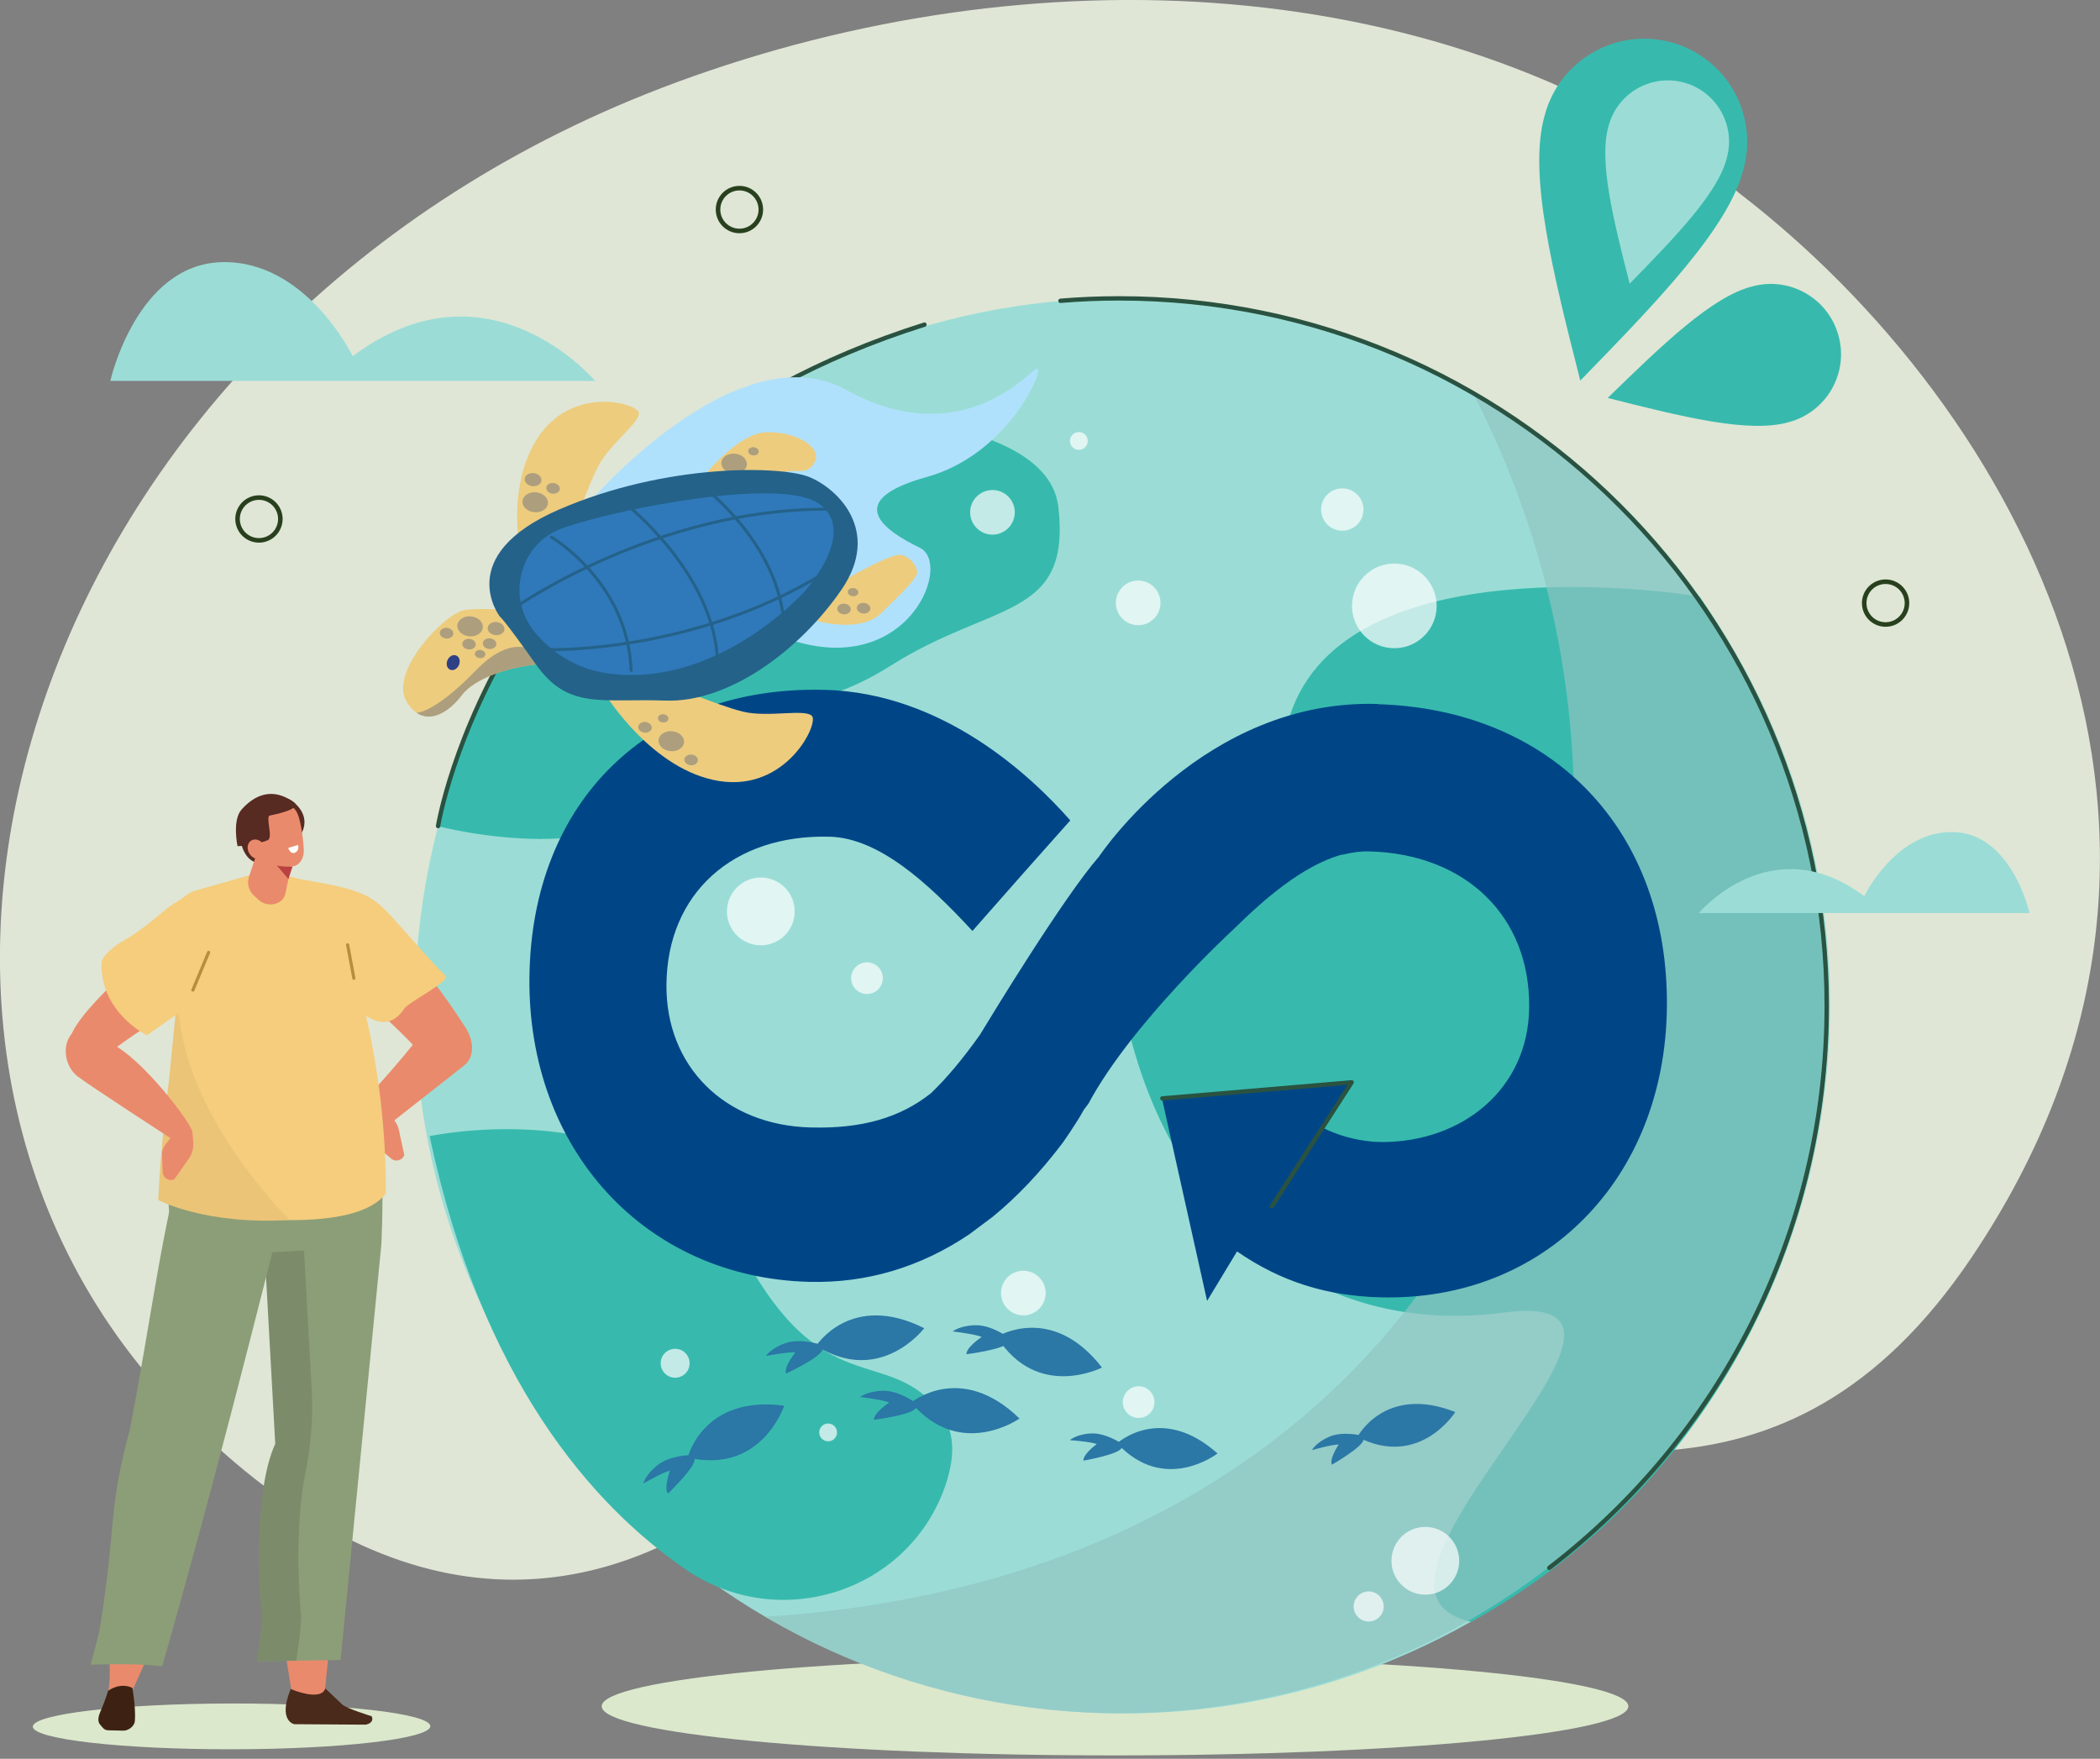 <svg width="240" height="201" viewBox="0 0 240 201" fill="none" xmlns="http://www.w3.org/2000/svg">
<rect x="0" y="0" width="240" height="201" fill="#808080" stroke="none"/>
<g clip-path="url(#clip0_284_4652)">
<path d="M127.434 200.615C159.836 200.615 186.102 198.1 186.102 194.998C186.102 191.895 159.836 189.38 127.434 189.38C95.032 189.38 68.766 191.895 68.766 194.998C68.766 198.1 95.032 200.615 127.434 200.615Z" fill="#DBE8CC"/>
<path d="M198.645 21.979C230.748 46.589 257.816 95.569 225.277 143.77C204.156 175.067 177.168 166.08 149.731 159.181C127.038 153.471 103.102 157.925 83.938 171.75C70.986 181.094 47.857 189.301 20.512 161.203C-21.834 117.707 3.423 36.636 77.343 9.397C117.72 -5.485 165.181 -3.687 198.658 21.966L198.645 21.979Z" fill="#DFE6D6"/>
<path d="M215.496 71.37C216.847 71.37 217.941 70.275 217.941 68.925C217.941 67.574 216.847 66.48 215.496 66.48C214.146 66.48 213.051 67.574 213.051 68.925C213.051 70.275 214.146 71.37 215.496 71.37Z" stroke="#28401D" stroke-width="0.52" stroke-linecap="round" stroke-linejoin="round"/>
<path d="M84.507 26.394C85.857 26.394 86.952 25.299 86.952 23.948C86.952 22.598 85.857 21.503 84.507 21.503C83.156 21.503 82.061 22.598 82.061 23.948C82.061 25.299 83.156 26.394 84.507 26.394Z" stroke="#28401D" stroke-width="0.52" stroke-linecap="round" stroke-linejoin="round"/>
<path d="M30.527 61.57C31.775 61.056 32.37 59.627 31.856 58.378C31.342 57.13 29.913 56.534 28.664 57.049C27.416 57.563 26.82 58.992 27.335 60.241C27.849 61.489 29.278 62.085 30.527 61.57Z" stroke="#28401D" stroke-width="0.52" stroke-linecap="round" stroke-linejoin="round"/>
<path d="M208.501 125.132C214.121 80.83 182.764 40.36 138.461 34.74C94.159 29.119 53.689 60.477 48.069 104.779C42.449 149.082 73.807 189.552 118.109 195.172C162.411 200.792 202.881 169.434 208.501 125.132Z" fill="#9BDDD6"/>
<path d="M194.244 68.171C190.662 67.603 153.92 62.29 147.47 81.639C140.703 101.939 123.654 98.556 129.469 119.544C135.285 140.532 151.528 152.704 171.829 150.008C195.169 146.902 150.51 181.543 168.141 185.336C207.077 163.991 223.069 110.557 194.231 68.184L194.244 68.171Z" fill="#37BAAD"/>
<path d="M84.216 47.157C84.216 47.157 119.504 45.095 120.958 57.955C122.412 70.814 113.491 68.66 101.794 76.075C90.097 83.489 84.903 77.608 78.282 88.882C71.66 100.155 50.065 94.419 50.065 94.419C50.065 94.419 54.637 66.427 84.216 47.17V47.157Z" fill="#37BAAD"/>
<path d="M49.1 129.84C49.1 129.84 75.057 124.276 84.533 142.554C94.01 160.833 101.451 153.378 107.543 161.507C109.262 163.793 109.09 166.807 107.979 169.952C103.684 182.045 88.921 186.631 78.348 179.349C67.669 172.001 55.021 157.661 49.1 129.853V129.84Z" fill="#37BAAD"/>
<g style="mix-blend-mode:multiply" opacity="0.68">
<path d="M197.548 155.678C175.054 194.257 126.02 207.262 87.441 184.768C172.82 179.283 197.046 100.578 168.419 45.095C206.998 67.59 220.043 117.099 197.548 155.678Z" fill="#91C4C2"/>
</g>
<path d="M157.475 80.449C137.584 79.855 125.729 97.723 125.597 97.895C121.539 102.547 113.173 116.306 111.997 118.249C110.001 121.064 108.164 123.245 106.393 124.936C102.851 127.752 98.476 129.007 92.635 128.849C82.841 128.597 76.061 121.87 76.167 112.486C76.272 102.111 83.766 95.331 94.815 95.622C100.406 95.767 105.983 100.816 111.138 106.394C114.561 102.481 119.359 97.076 122.319 93.758C117.825 88.644 107.741 79.181 94.26 78.837C74.277 78.322 60.717 91.538 60.505 111.733C60.307 131.386 73.735 146.004 92.45 146.493C99.031 146.664 105.19 144.827 110.794 141.047L113.477 139.038C116.253 136.765 118.909 133.963 121.42 130.646C121.486 130.553 123.033 128.373 123.865 126.826L124.381 126.152C129.311 116.914 140.981 106.195 140.981 106.195C144.457 102.772 148.792 98.992 153.233 97.697C153.391 97.697 153.55 97.657 153.708 97.618C154.634 97.393 155.559 97.274 156.484 97.3C167.533 97.591 174.881 104.741 174.762 115.13C174.67 124.513 167.057 130.514 157.964 130.514C157.594 130.514 157.251 130.487 156.894 130.474C154.832 130.289 152.942 129.76 151.197 128.901L154.449 123.72L132.8 125.558L137.954 148.673L141.377 143.017C146.36 146.466 151.607 148.105 157.766 148.264C167.15 148.502 175.278 145.131 181.08 139.224C186.895 133.342 190.398 124.936 190.503 115.09C190.715 94.895 177.432 81.07 157.449 80.476L157.475 80.449Z" fill="#004687"/>
<path d="M132.84 125.531L154.475 123.694L145.356 137.849" stroke="#2A5241" stroke-width="0.5" stroke-linecap="round" stroke-linejoin="round"/>
<path d="M121.196 34.376C123.403 34.191 125.65 34.099 127.91 34.099C172.569 34.099 208.769 70.299 208.769 114.958C208.769 141.127 196.332 164.388 177.062 179.177" stroke="#2A5241" stroke-width="0.5" stroke-linecap="round" stroke-linejoin="round"/>
<path fill-rule="evenodd" clip-rule="evenodd" d="M49.179 197.271C49.179 198.711 39.015 199.901 26.473 199.914C13.93 199.927 3.753 198.764 3.753 197.324C3.753 195.883 13.917 194.694 26.459 194.68C39.002 194.667 49.179 195.83 49.179 197.271Z" fill="#DBE8CC"/>
<path fill-rule="evenodd" clip-rule="evenodd" d="M33.438 193.821C33.438 193.821 29.433 173.322 33.028 165.141L29.592 137.307L42.623 138.008L37.059 193.953L33.425 193.808L33.438 193.821Z" fill="#EA8A6C"/>
<path fill-rule="evenodd" clip-rule="evenodd" d="M37.178 192.962L39.134 194.812C39.663 195.275 42.465 196.134 42.465 196.134C42.769 196.702 42.24 197.02 41.791 197.099L33.623 197.046C33.623 197.046 31.72 196.676 33.226 193.028C34.746 193.663 36.848 194.099 37.178 192.962Z" fill="#4A2A1A"/>
<path fill-rule="evenodd" clip-rule="evenodd" d="M43.575 142.329L38.923 189.711L29.42 189.856C29.42 189.856 30.12 185.733 29.962 184.424C29.803 183.116 28.891 170.745 31.535 165.009L30.253 141.814L43.588 142.329H43.575Z" fill="#8C9E78"/>
<path fill-rule="evenodd" clip-rule="evenodd" d="M31.456 165.009L30.174 141.814L34.694 141.999L35.632 158.982C35.804 162.141 35.513 165.326 34.879 168.472C33.623 174.67 34.257 183.288 34.39 184.358C34.548 185.667 33.848 189.79 33.848 189.79L29.341 189.856C29.341 189.856 30.041 185.733 29.883 184.424C29.724 183.116 28.812 170.745 31.456 165.009Z" fill="#7C8C6B"/>
<path fill-rule="evenodd" clip-rule="evenodd" d="M23.803 123.575L41.579 124.672C44.487 125.69 43.575 142.356 43.575 142.356L31.904 143.07C26.473 143.03 20.129 147.391 19.322 138.351C18.397 128.029 23.803 123.575 23.803 123.575Z" fill="#8C9E78"/>
<path d="M12.45 187.583C12.45 187.583 12.476 187.623 12.661 187.834C12.357 190.081 12.714 190.966 12.41 193.213C13.362 193.345 13.652 194.826 14.617 194.945C14.882 194.971 14.723 193.702 14.987 193.544L17.631 187.596H12.463L12.45 187.583Z" fill="#EA8A6C"/>
<path d="M34.086 131.386C29.156 150.973 24.226 170.573 18.53 190.438C15.701 190.028 10.362 190.253 10.362 190.253C10.362 190.253 11.313 186.737 11.393 186.235C13.322 174.287 12.318 172.595 14.855 163.331C17.406 149.982 18.398 140.836 21.384 129.985C26.129 130.302 29.235 131.175 33.953 131.611C34.02 131.611 34.086 131.624 34.165 131.637C34.218 131.69 34.284 131.743 34.086 131.386Z" fill="#8C9E78"/>
<path fill-rule="evenodd" clip-rule="evenodd" d="M15.133 192.909C15.133 192.909 15.543 195.249 15.411 196.716C15.384 196.967 15.225 197.244 14.961 197.456C14.697 197.667 14.38 197.786 14.102 197.786C13.507 197.773 12.82 197.76 12.41 197.747C12.146 197.747 11.934 197.654 11.789 197.495C11.71 197.403 11.604 197.284 11.498 197.165C11.009 196.623 11.3 196.002 11.67 195.143C12.053 194.244 12.357 193.227 12.357 193.227C13.93 192.169 15.133 192.909 15.133 192.909Z" fill="#3D2213"/>
<path d="M42.24 127.672L42.597 129.985C42.663 130.448 42.901 130.871 43.258 131.175L44.698 132.404C45.2 132.827 45.98 132.628 46.205 132.007L45.584 129.126C45.451 128.492 45.055 127.897 44.473 127.448L43.522 126.707L42.227 127.672H42.24Z" fill="#EA8A6C"/>
<path fill-rule="evenodd" clip-rule="evenodd" d="M19.997 136.474C19.997 136.474 31.072 135.589 33.98 135.536L19.878 132.087C19.878 132.087 19.785 135.179 19.997 136.474Z" fill="#728F3B"/>
<path fill-rule="evenodd" clip-rule="evenodd" d="M40.297 127.196C40.297 127.196 45.465 121.804 48.584 117.601C51.835 113.24 55.734 119.663 53.065 121.751C51.968 122.61 43.364 129.377 43.364 129.377L40.297 127.196Z" fill="#EA8A6C"/>
<path fill-rule="evenodd" clip-rule="evenodd" d="M36.504 101.041L31.495 99.759L29.578 99.719L22.177 101.821C19.666 102.891 18.384 105.68 19.19 108.336L20.221 116.544C19.64 123.826 19.785 130.144 19.825 136.118C19.825 137.188 20.618 138.127 21.675 138.312C28.984 139.62 40.892 140.598 44.09 136.408C44.183 123.364 41.103 109.724 36.504 101.054V101.041Z" fill="#F5CD7D"/>
<path fill-rule="evenodd" clip-rule="evenodd" d="M33.107 139.422C33.107 139.422 19.27 125.967 20.419 112.301L19.309 123.496C19.309 123.496 18.371 130.884 18.08 137.135C18.08 137.135 23.406 140.017 33.107 139.422Z" fill="#EBC478"/>
<path d="M42.108 111.786C42.108 111.786 39.795 107.609 39.121 106.552" stroke="#E3BDA8" stroke-width="0.34" stroke-linecap="round" stroke-linejoin="round"/>
<path fill-rule="evenodd" clip-rule="evenodd" d="M36.306 104.186C42.888 103.75 48.372 109.777 53.315 117.628C53.712 118.262 49.575 122.108 49.02 121.447C45.015 116.702 39.689 112.605 39.689 112.605L36.306 104.186Z" fill="#EA8A6C"/>
<path fill-rule="evenodd" clip-rule="evenodd" d="M34.178 100.446C41.209 101.649 42.319 102.125 44.711 104.702C46.707 106.856 48.888 109.513 50.95 111.548C51.505 112.09 46.681 114.548 46.205 115.262C42.214 121.328 35.341 107.477 35.341 107.477L34.165 100.459L34.178 100.446Z" fill="#F5CD7D"/>
<path fill-rule="evenodd" clip-rule="evenodd" d="M23.247 104.953C24.966 115.896 24.675 111.138 12.304 120.43C11.63 120.932 10.956 118.315 10.044 118.606C8.841 118.989 8.048 119.465 8.009 119.108C7.586 115.962 21.728 104.675 21.728 104.675L23.247 104.966V104.953Z" fill="#EA8A6C"/>
<path fill-rule="evenodd" clip-rule="evenodd" d="M22.574 101.913C22.574 101.913 20.829 102.468 19.045 103.856C18.027 104.649 16.164 106.367 14.115 107.504C13.362 107.913 11.617 109.182 11.604 110.068C11.459 115.724 16.785 118.315 16.785 118.315L27.398 110.9L22.587 101.926L22.574 101.913Z" fill="#F5CD7D"/>
<path fill-rule="evenodd" clip-rule="evenodd" d="M21.939 129.285C21.913 128.426 16.362 121.077 12.78 119.293C11.062 118.434 9.978 117.35 9.08 117.601C7.176 118.143 6.886 121.46 8.881 123.02C10.084 123.972 19.64 130.17 19.64 130.17L21.939 129.285Z" fill="#EA8A6C"/>
<path d="M40.443 111.799L39.729 107.979" stroke="#B58E3E" stroke-width="0.36" stroke-linecap="round" stroke-linejoin="round"/>
<path d="M23.842 108.839L22.045 113.147" stroke="#B58E3E" stroke-width="0.36" stroke-linecap="round" stroke-linejoin="round"/>
<path d="M20.367 128.941L18.926 130.778C18.635 131.148 18.49 131.611 18.516 132.073L18.596 133.963C18.622 134.624 19.309 135.047 19.917 134.783L21.609 132.364C21.979 131.835 22.151 131.135 22.085 130.421L21.979 129.219L20.393 128.928L20.367 128.941Z" fill="#EA8A6C"/>
<path fill-rule="evenodd" clip-rule="evenodd" d="M34.218 95.609C34.218 95.609 35.883 93.626 33.57 91.683C31.257 89.754 31.138 94.565 31.204 94.631C31.284 94.684 34.218 95.609 34.218 95.609Z" fill="#572A22"/>
<path fill-rule="evenodd" clip-rule="evenodd" d="M27.517 96.217C27.517 96.217 27.939 98.675 29.803 98.635C31.667 98.596 31.416 93.243 31.416 93.243L27.517 96.217Z" fill="#572A22"/>
<path fill-rule="evenodd" clip-rule="evenodd" d="M33.623 97.3C33.623 97.3 33.068 99.931 32.618 102.111C32.499 102.693 32.037 103.142 31.402 103.301C30.781 103.459 30.081 103.301 29.592 102.865C29.433 102.719 29.275 102.587 29.129 102.455C28.455 101.873 28.191 101.014 28.442 100.235C29.103 98.265 30.305 94.657 30.305 94.657L33.623 97.274V97.3Z" fill="#EA8A6C"/>
<path fill-rule="evenodd" clip-rule="evenodd" d="M33.438 99.019L32.962 100.459L31.574 98.834L33.438 99.019Z" fill="#BA4141"/>
<path fill-rule="evenodd" clip-rule="evenodd" d="M28.654 94.34C28.482 93.573 28.944 92.807 29.698 92.622C30.504 92.437 31.521 92.186 32.341 92.001C33.094 91.816 33.742 92.331 34.033 93.058C34.376 93.917 34.667 95.807 34.72 97.195C34.746 97.988 34.323 98.82 33.557 98.992C32.751 99.177 30.147 98.979 29.565 97.565C29.129 96.494 28.905 95.45 28.64 94.314L28.654 94.34Z" fill="#EA8A6C"/>
<path fill-rule="evenodd" clip-rule="evenodd" d="M27.147 96.706C27.147 96.706 26.512 93.732 27.609 92.516C29.063 90.877 31.125 89.899 33.57 91.683C33.57 91.683 34.905 92.371 30.834 93.203C30.319 93.309 31.244 95.754 30.596 96.019C29.724 96.375 28.601 96.626 27.16 96.706H27.147Z" fill="#572A22"/>
<path fill-rule="evenodd" clip-rule="evenodd" d="M28.521 97.578C28.865 98.12 29.513 98.318 29.962 98.027C30.411 97.737 30.477 97.063 30.134 96.521C29.777 95.979 29.142 95.781 28.693 96.071C28.244 96.362 28.178 97.036 28.521 97.578Z" fill="#EA8A6C"/>
<path fill-rule="evenodd" clip-rule="evenodd" d="M34.072 96.56L32.935 96.904C32.935 96.904 33.187 97.684 33.715 97.446C34.244 97.208 34.072 96.56 34.072 96.56Z" fill="white"/>
<path d="M50.065 94.406C50.065 94.406 56.831 52.457 105.653 37.099" stroke="#2A5241" stroke-width="0.5" stroke-linecap="round" stroke-linejoin="round"/>
<path d="M180.604 43.496C177.472 31.165 174.604 19.825 176.547 13.15C178.225 6.873 184.675 3.146 190.953 4.824C197.231 6.503 200.958 12.966 199.279 19.243C197.627 25.997 189.473 34.376 180.604 43.496Z" fill="#37BAAD"/>
<path d="M186.248 32.434C184.384 25.098 182.679 18.358 183.843 14.38C184.847 10.639 188.68 8.432 192.42 9.423C196.147 10.428 198.368 14.261 197.363 18.001C196.385 22.019 191.535 27.002 186.248 32.42V32.434Z" fill="#9BDDD6"/>
<path d="M183.75 45.465C189.975 39.412 195.698 33.848 200.297 32.724C204.579 31.574 208.98 34.112 210.13 38.407C211.28 42.69 208.729 47.091 204.447 48.24C199.901 49.562 192.156 47.606 183.737 45.478L183.75 45.465Z" fill="#37BAAD"/>
<path d="M127.672 164.943C127.672 164.943 132.681 160.344 139.144 166.106C139.144 166.106 133.091 170.811 127.672 164.943Z" fill="#2B77A6"/>
<path d="M128.095 164.917C128.095 164.917 126.324 163.727 124.659 163.82C122.993 163.912 122.266 164.586 122.266 164.586C122.266 164.586 124.698 164.758 125.346 165.036C125.346 165.036 123.76 166.172 123.826 166.925C123.826 166.925 127.87 166.225 128.187 165.472C128.505 164.718 128.082 164.903 128.082 164.903L128.095 164.917Z" fill="#2B77A6"/>
<path d="M155.136 164.216C155.136 164.216 158.268 158.189 166.317 161.375C166.317 161.375 162.233 167.877 155.136 164.216Z" fill="#2B77A6"/>
<path d="M155.519 164.044C155.519 164.044 153.458 163.542 151.924 164.19C150.391 164.851 149.942 165.723 149.942 165.723C149.942 165.723 152.294 165.049 152.995 165.088C152.995 165.088 151.898 166.701 152.215 167.388C152.215 167.388 155.77 165.353 155.823 164.533C155.863 163.714 155.533 164.044 155.533 164.044H155.519Z" fill="#2B77A6"/>
<path d="M93.282 153.801C93.282 153.801 97.234 147.576 105.627 151.792C105.627 151.792 100.604 158.427 93.282 153.801Z" fill="#2B77A6"/>
<path d="M93.719 153.656C93.719 153.656 91.538 152.916 89.82 153.484C88.102 154.053 87.533 154.964 87.533 154.964C87.533 154.964 90.137 154.462 90.89 154.568C90.89 154.568 89.555 156.207 89.833 156.973C89.833 156.973 93.864 155.11 93.996 154.224C94.128 153.352 93.732 153.669 93.732 153.669L93.719 153.656Z" fill="#2B77A6"/>
<path d="M104.133 160.291C104.133 160.291 109.777 155.559 116.517 162.115C116.517 162.115 109.724 166.912 104.133 160.291Z" fill="#2B77A6"/>
<path d="M104.596 160.291C104.596 160.291 102.732 158.916 100.935 158.943C99.124 158.969 98.305 159.656 98.305 159.656C98.305 159.656 100.935 159.96 101.622 160.291C101.622 160.291 99.851 161.441 99.877 162.26C99.877 162.26 104.292 161.705 104.675 160.899C105.058 160.106 104.583 160.278 104.583 160.278L104.596 160.291Z" fill="#2B77A6"/>
<path d="M78.599 166.569C78.599 166.569 80.317 159.405 89.621 160.648C89.621 160.648 87.031 168.551 78.599 166.569Z" fill="#2B77A6"/>
<path d="M78.956 166.291C78.956 166.291 76.643 166.291 75.202 167.401C73.761 168.498 73.523 169.542 73.523 169.542C73.523 169.542 75.81 168.221 76.563 168.075C76.563 168.075 75.836 170.058 76.339 170.692C76.339 170.692 79.55 167.613 79.378 166.74C79.207 165.868 78.942 166.304 78.942 166.304L78.956 166.291Z" fill="#2B77A6"/>
<path d="M113.927 152.771C113.927 152.771 120.178 148.858 125.941 156.286C125.941 156.286 118.553 160.106 113.927 152.771Z" fill="#2B77A6"/>
<path d="M115.169 152.797C115.169 152.797 113.305 151.422 111.508 151.449C109.697 151.475 108.878 152.163 108.878 152.163C108.878 152.163 111.508 152.467 112.195 152.797C112.195 152.797 110.424 153.947 110.451 154.766C110.451 154.766 114.865 154.211 115.248 153.405C115.632 152.612 115.156 152.784 115.156 152.784L115.169 152.797Z" fill="#2B77A6"/>
<path d="M194.151 104.345C194.151 104.345 202.438 94.472 213.051 102.415C213.051 102.415 216.686 94.882 223.307 95.093C229.929 95.292 231.951 104.345 231.951 104.345H194.165H194.151Z" fill="#9BDDD6"/>
<path d="M68.012 43.535C68.012 43.535 55.853 29.063 40.31 40.707C40.31 40.707 34.984 29.671 25.283 29.962C15.582 30.266 12.608 43.535 12.608 43.535H68.026H68.012Z" fill="#9BDDD6"/>
<path d="M67.166 57.598C67.166 57.598 84.176 37.667 96.719 44.566C109.261 51.465 116.901 43.271 118.354 42.201C119.808 41.117 115.724 51.783 105.931 54.505C96.137 57.228 101.107 60.664 105.111 62.594C109.116 64.523 103.208 78.93 88.154 72.281C73.101 65.647 67.153 57.598 67.153 57.598H67.166Z" fill="#B0E1FC"/>
<path d="M80.198 54.703C80.198 54.703 84.229 49.47 87.626 49.39C91.023 49.311 94.168 51.175 93.032 52.972C91.895 54.756 90.071 52.906 88.511 54.717C86.965 56.527 80.185 54.717 80.185 54.717L80.198 54.703Z" fill="#EDCC7E"/>
<path d="M85.353 53.131C85.287 53.765 84.586 54.201 83.78 54.122C82.974 54.043 82.379 53.461 82.445 52.84C82.511 52.206 83.212 51.769 84.018 51.849C84.824 51.928 85.419 52.51 85.353 53.131Z" fill="#AD9F7D"/>
<path d="M93.349 70.96C93.349 70.96 98.318 72.4 100.697 70.088C103.076 67.775 104.464 66.361 104.768 65.686C105.072 64.999 104.094 63.532 102.851 63.413C101.622 63.294 96.177 66.479 96.177 66.479L93.349 70.96Z" fill="#EDCC7E"/>
<path d="M69.255 79.458C69.255 79.458 74.568 88.075 82.234 89.265C89.899 90.454 93.6 82.683 92.794 81.824C91.987 80.965 87.784 82.035 84.877 81.322C81.983 80.608 75.995 78.057 75.995 78.057L69.255 79.458Z" fill="#EDCC7E"/>
<path d="M59.884 65.686C59.884 65.686 57.36 56.448 61.364 50.17C65.369 43.892 72.955 46.099 73.022 47.21C73.088 48.32 69.744 50.699 68.396 53.236C67.061 55.774 65.039 61.695 65.039 61.695L59.871 65.686H59.884Z" fill="#EDCC7E"/>
<path d="M62.408 70.127C62.408 70.127 55.364 69.268 53.011 69.744C50.659 70.22 44.526 76.815 46.416 80.093C48.306 83.37 51.188 81.52 52.747 79.458C54.307 77.396 58.549 76.009 62.726 75.81C67.14 75.599 65.171 70.405 62.408 70.114V70.127Z" fill="#EDCC7E"/>
<path d="M52.443 76.022C52.231 76.471 51.782 76.696 51.425 76.524C51.068 76.365 50.95 75.863 51.148 75.427C51.359 74.978 51.809 74.753 52.165 74.925C52.522 75.083 52.641 75.586 52.443 76.022Z" fill="#2E4086"/>
<path d="M54.413 76.59C49.575 81.586 47.606 81.454 47.606 81.454C49.377 82.683 51.505 81.15 52.76 79.471C54.201 77.568 57.928 76.233 61.774 75.89L62.038 75.176C62.038 75.176 59.276 71.568 54.413 76.59Z" fill="#AD9F7D"/>
<path d="M57.148 70.497C57.148 70.497 51.677 63.519 63.915 58.219C76.154 52.919 89.265 53.223 92.463 54.505C95.662 55.787 100.816 60.638 96.151 67.418C91.485 74.198 83.37 80.33 76.035 80.066C68.687 79.802 64.946 81.15 61.246 75.929C57.545 70.709 57.148 70.484 57.148 70.484V70.497Z" fill="#24628A"/>
<path d="M61.193 72.321C57.836 68.383 59.303 62.237 64.153 60.413C64.272 60.373 64.391 60.321 64.51 60.281C71.343 57.955 89.198 54.611 93.494 57.505C97.789 60.4 93.084 66.255 92.093 67.431C91.102 68.594 81.454 78.612 69.493 76.96C65.501 76.405 62.831 74.264 61.179 72.321H61.193Z" fill="#2F79BA"/>
<path d="M63.017 61.391C63.017 61.391 71.779 66.519 72.123 76.617" stroke="#24628A" stroke-width="0.34" stroke-linecap="round" stroke-linejoin="round"/>
<path d="M71.436 57.519C71.436 57.519 81.652 65.488 81.996 75.572" stroke="#24628A" stroke-width="0.34" stroke-linecap="round" stroke-linejoin="round"/>
<path d="M79.352 54.822C79.352 54.822 89.278 61.721 89.621 71.819" stroke="#24628A" stroke-width="0.34" stroke-linecap="round" stroke-linejoin="round"/>
<path d="M62.647 74.237C62.647 74.237 80.344 74.779 95.807 64.457" stroke="#24628A" stroke-width="0.34" stroke-linecap="round" stroke-linejoin="round"/>
<path d="M59.157 69.242C59.157 69.242 75.057 58.193 94.313 58.193" stroke="#24628A" stroke-width="0.34" stroke-linecap="round" stroke-linejoin="round"/>
<path d="M55.179 71.726C55.113 72.361 54.413 72.797 53.606 72.718C52.8 72.638 52.206 72.057 52.272 71.436C52.338 70.814 53.038 70.365 53.844 70.444C54.651 70.524 55.245 71.105 55.179 71.726Z" fill="#AD9F7D"/>
<path d="M78.176 84.85C78.11 85.485 77.409 85.921 76.603 85.842C75.797 85.763 75.202 85.181 75.268 84.56C75.334 83.925 76.035 83.489 76.841 83.569C77.647 83.648 78.242 84.229 78.176 84.85Z" fill="#AD9F7D"/>
<path d="M62.62 57.545C62.554 58.179 61.854 58.615 61.047 58.536C60.241 58.457 59.647 57.875 59.712 57.254C59.779 56.62 60.479 56.184 61.285 56.263C62.092 56.342 62.686 56.924 62.62 57.545Z" fill="#AD9F7D"/>
<path d="M54.373 73.696C54.333 74.026 53.963 74.264 53.54 74.224C53.117 74.185 52.8 73.881 52.827 73.537C52.866 73.207 53.236 72.969 53.659 73.008C54.082 73.048 54.4 73.352 54.373 73.696Z" fill="#AD9F7D"/>
<path d="M57.651 71.938C57.611 72.348 57.148 72.638 56.62 72.585C56.091 72.533 55.694 72.149 55.734 71.74C55.774 71.33 56.236 71.039 56.765 71.092C57.294 71.145 57.69 71.528 57.651 71.938Z" fill="#AD9F7D"/>
<path d="M61.88 54.915C61.84 55.325 61.378 55.615 60.849 55.562C60.321 55.51 59.924 55.126 59.964 54.717C60.003 54.307 60.466 54.016 60.995 54.069C61.523 54.122 61.92 54.505 61.88 54.915Z" fill="#AD9F7D"/>
<path d="M56.726 73.643C56.686 73.973 56.316 74.211 55.893 74.171C55.47 74.132 55.153 73.828 55.179 73.484C55.206 73.141 55.589 72.916 56.012 72.956C56.435 72.995 56.752 73.299 56.726 73.643Z" fill="#AD9F7D"/>
<path d="M97.234 69.678C97.195 70.008 96.825 70.246 96.402 70.207C95.979 70.167 95.662 69.863 95.688 69.519C95.728 69.189 96.098 68.951 96.521 68.991C96.944 69.03 97.261 69.334 97.234 69.678Z" fill="#AD9F7D"/>
<path d="M99.468 69.585C99.428 69.916 99.058 70.154 98.635 70.114C98.212 70.074 97.895 69.77 97.921 69.427C97.961 69.096 98.331 68.859 98.754 68.898C99.177 68.938 99.494 69.242 99.468 69.585Z" fill="#AD9F7D"/>
<path d="M63.981 55.893C63.942 56.223 63.572 56.461 63.149 56.422C62.726 56.382 62.409 56.078 62.435 55.734C62.462 55.391 62.845 55.166 63.268 55.206C63.691 55.245 64.008 55.549 63.981 55.893Z" fill="#AD9F7D"/>
<path d="M79.762 86.925C79.722 87.256 79.352 87.494 78.929 87.454C78.506 87.415 78.189 87.111 78.215 86.767C78.255 86.436 78.625 86.199 79.048 86.238C79.471 86.278 79.788 86.582 79.762 86.925Z" fill="#AD9F7D"/>
<path d="M55.47 74.806C55.443 75.07 55.153 75.242 54.822 75.216C54.492 75.176 54.241 74.951 54.267 74.687C54.294 74.423 54.584 74.251 54.915 74.277C55.245 74.317 55.496 74.541 55.47 74.806Z" fill="#AD9F7D"/>
<path d="M98.093 67.735C98.067 67.999 97.776 68.171 97.446 68.145C97.115 68.105 96.864 67.88 96.891 67.616C96.917 67.352 97.208 67.18 97.538 67.206C97.869 67.246 98.12 67.471 98.093 67.735Z" fill="#AD9F7D"/>
<path d="M86.714 51.637C86.688 51.901 86.397 52.073 86.066 52.047C85.736 52.007 85.485 51.783 85.511 51.518C85.538 51.254 85.828 51.082 86.159 51.108C86.489 51.148 86.74 51.373 86.714 51.637Z" fill="#AD9F7D"/>
<path d="M76.392 82.154C76.365 82.419 76.074 82.59 75.744 82.564C75.414 82.537 75.162 82.3 75.189 82.035C75.215 81.771 75.506 81.599 75.837 81.626C76.167 81.665 76.418 81.89 76.392 82.154Z" fill="#AD9F7D"/>
<path d="M51.809 72.44C51.769 72.77 51.399 73.008 50.976 72.969C50.553 72.929 50.236 72.625 50.262 72.281C50.302 71.951 50.672 71.713 51.095 71.753C51.518 71.793 51.835 72.097 51.809 72.44Z" fill="#AD9F7D"/>
<path d="M74.488 83.198C74.449 83.529 74.079 83.767 73.656 83.727C73.233 83.687 72.915 83.383 72.942 83.04C72.982 82.709 73.352 82.472 73.775 82.511C74.198 82.551 74.515 82.855 74.488 83.198Z" fill="#AD9F7D"/>
<path opacity="0.7" d="M159.352 74.079C162.024 74.079 164.189 71.913 164.189 69.242C164.189 66.57 162.024 64.404 159.352 64.404C156.681 64.404 154.515 66.57 154.515 69.242C154.515 71.913 156.681 74.079 159.352 74.079Z" fill="white"/>
<path opacity="0.7" d="M153.405 60.651C154.741 60.651 155.824 59.568 155.824 58.232C155.824 56.897 154.741 55.814 153.405 55.814C152.069 55.814 150.986 56.897 150.986 58.232C150.986 59.568 152.069 60.651 153.405 60.651Z" fill="white"/>
<path opacity="0.7" d="M77.158 157.449C78.071 157.449 78.811 156.71 78.811 155.797C78.811 154.885 78.071 154.145 77.158 154.145C76.246 154.145 75.506 154.885 75.506 155.797C75.506 156.71 76.246 157.449 77.158 157.449Z" fill="white"/>
<path opacity="0.7" d="M94.644 164.718C95.206 164.718 95.661 164.263 95.661 163.701C95.661 163.139 95.206 162.683 94.644 162.683C94.082 162.683 93.626 163.139 93.626 163.701C93.626 164.263 94.082 164.718 94.644 164.718Z" fill="white"/>
<path opacity="0.7" d="M123.297 51.413C123.859 51.413 124.315 50.957 124.315 50.395C124.315 49.833 123.859 49.377 123.297 49.377C122.735 49.377 122.28 49.833 122.28 50.395C122.28 50.957 122.735 51.413 123.297 51.413Z" fill="white"/>
<path opacity="0.7" d="M116.953 150.325C118.362 150.325 119.504 149.183 119.504 147.775C119.504 146.366 118.362 145.224 116.953 145.224C115.545 145.224 114.403 146.366 114.403 147.775C114.403 149.183 115.545 150.325 116.953 150.325Z" fill="white"/>
<path opacity="0.7" d="M130.077 71.449C131.486 71.449 132.628 70.307 132.628 68.898C132.628 67.489 131.486 66.347 130.077 66.347C128.669 66.347 127.527 67.489 127.527 68.898C127.527 70.307 128.669 71.449 130.077 71.449Z" fill="white"/>
<path opacity="0.7" d="M113.425 61.1C114.833 61.1 115.975 59.958 115.975 58.55C115.975 57.141 114.833 55.999 113.425 55.999C112.016 55.999 110.874 57.141 110.874 58.55C110.874 59.958 112.016 61.1 113.425 61.1Z" fill="white"/>
<path opacity="0.7" d="M130.13 162.049C131.13 162.049 131.941 161.238 131.941 160.238C131.941 159.238 131.13 158.427 130.13 158.427C129.13 158.427 128.32 159.238 128.32 160.238C128.32 161.238 129.13 162.049 130.13 162.049Z" fill="white"/>
<path opacity="0.7" d="M99.085 113.597C100.085 113.597 100.895 112.786 100.895 111.786C100.895 110.786 100.085 109.975 99.085 109.975C98.085 109.975 97.274 110.786 97.274 111.786C97.274 112.786 98.085 113.597 99.085 113.597Z" fill="white"/>
<path opacity="0.7" d="M162.894 182.244C165.033 182.244 166.767 180.51 166.767 178.371C166.767 176.232 165.033 174.499 162.894 174.499C160.755 174.499 159.022 176.232 159.022 178.371C159.022 180.51 160.755 182.244 162.894 182.244Z" fill="white"/>
<path opacity="0.7" d="M86.952 108.032C89.09 108.032 90.824 106.299 90.824 104.16C90.824 102.021 89.09 100.287 86.952 100.287C84.813 100.287 83.079 102.021 83.079 104.16C83.079 106.299 84.813 108.032 86.952 108.032Z" fill="white"/>
<path opacity="0.7" d="M156.418 185.31C157.367 185.31 158.137 184.54 158.137 183.592C158.137 182.643 157.367 181.873 156.418 181.873C155.469 181.873 154.7 182.643 154.7 183.592C154.7 184.54 155.469 185.31 156.418 185.31Z" fill="white"/>
</g>
<defs>
<clipPath id="clip0_284_4652">
<rect width="240" height="200.628" fill="white"/>
</clipPath>
</defs>
</svg>
